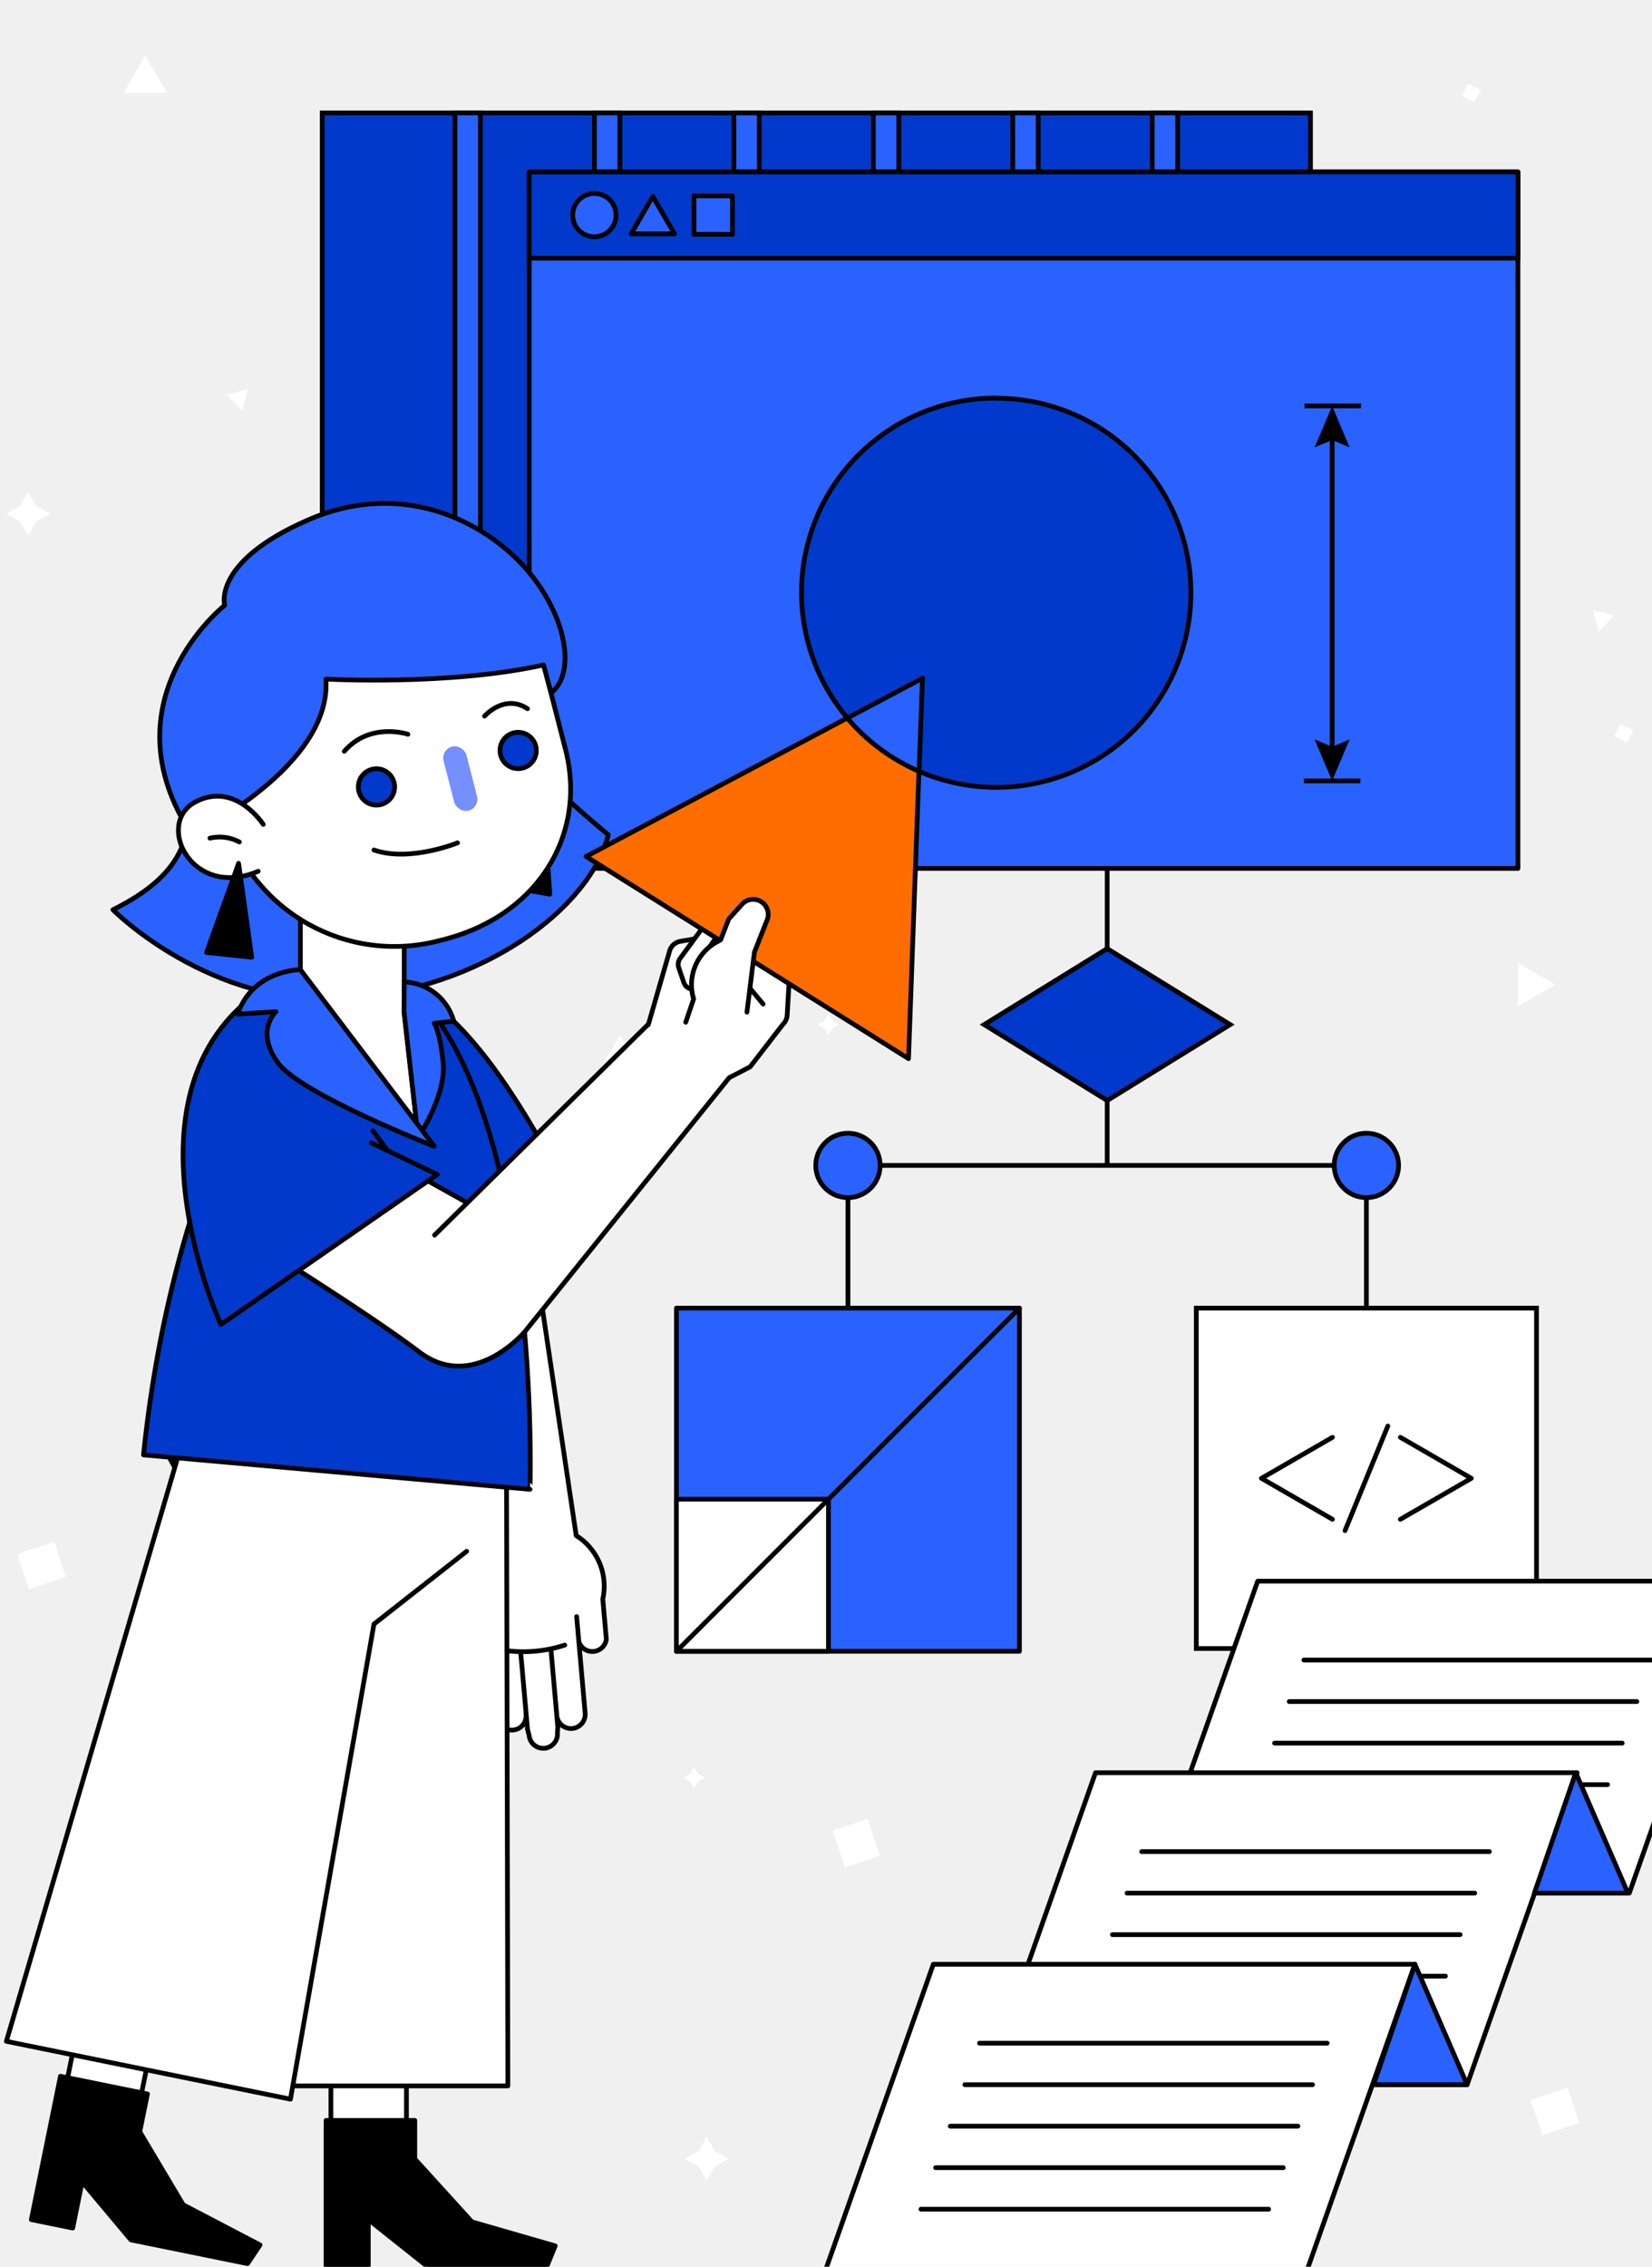 <svg xmlns="http://www.w3.org/2000/svg" xmlns:xlink="http://www.w3.org/1999/xlink" viewBox="0 0 350 480"><defs><style>.cls-1,.cls-16,.cls-2,.cls-6,.cls-9{fill:none;}.cls-1,.cls-10,.cls-11,.cls-12,.cls-13,.cls-15,.cls-16,.cls-17,.cls-18,.cls-7,.cls-8,.cls-9{stroke:#000;}.cls-1,.cls-12,.cls-13,.cls-15,.cls-18,.cls-6,.cls-7,.cls-8,.cls-9{stroke-linecap:round;stroke-linejoin:round;}.cls-1,.cls-6{stroke-width:1.5px;}.cls-18,.cls-3{fill:#f0f0f0;}.cls-17,.cls-4,.cls-8{fill:#fff;}.cls-5{clip-path:url(#clip-path);}.cls-6{stroke:#fff;}.cls-11,.cls-7{fill:#2962ff;}.cls-10,.cls-12{fill:#0039cb;}.cls-10,.cls-11,.cls-16,.cls-17{stroke-miterlimit:10;}.cls-14{fill:#768fff;}.cls-15{fill:#ff6d00;}.cls-19{clip-path:url(#clip-path-2);}</style><clipPath id="clip-path"><rect class="cls-1" x="-196.63" y="191.03" width="72.67" height="72.67"/></clipPath><clipPath id="clip-path-2"><rect class="cls-2" x="380" width="350" height="479.35"/></clipPath></defs><title>feature-1</title><g id="bg"><rect class="cls-3" width="350" height="480"/></g><g id="decoration"><polygon class="cls-4" points="131.33 219.18 126.76 227.09 135.9 227.09 131.33 219.18"/><polygon class="cls-4" points="15.27 409.18 10.67 408.04 11.99 412.59 15.27 409.18"/><polygon class="cls-4" points="146.22 375.63 147.03 374.15 147.84 375.63 149.32 376.43 147.84 377.24 147.03 378.72 146.22 377.24 144.75 376.43 146.22 375.63"/><polygon class="cls-4" points="30.78 11.74 26.21 19.66 35.35 19.66 30.78 11.74"/><polygon class="cls-4" points="342.03 130.32 337.43 129.18 338.75 133.73 342.03 130.32"/><rect class="cls-4" x="342.53" y="153.73" width="2.98" height="2.98" transform="translate(51.28 393.45) rotate(-63.42)"/><polygon class="cls-4" points="7.64 107.14 10.67 108.8 7.64 110.46 5.98 113.49 4.33 110.46 1.3 108.8 4.33 107.14 5.98 104.11 7.64 107.14"/><rect class="cls-4" x="325.57" y="443.02" width="7.83" height="8.24" transform="translate(649.58 -6.77) rotate(71.58)"/><polygon class="cls-4" points="148.07 455.48 149.73 452.45 151.39 455.48 154.42 457.14 151.39 458.8 149.73 461.83 148.07 458.8 145.04 457.14 148.07 455.48"/><polygon class="cls-4" points="174.72 216.16 175.53 214.68 176.34 216.16 177.81 216.97 176.34 217.78 175.53 219.25 174.72 217.78 173.24 216.97 174.72 216.16"/><rect class="cls-4" x="4.92" y="327.41" width="7.83" height="8.24" transform="translate(320.58 218.37) rotate(71.58)"/><rect class="cls-4" x="175.73" y="386.43" width="7.83" height="8.24" transform="matrix(0.95, -0.32, 0.32, 0.95, -114.22, 76.79)"/><polygon class="cls-4" points="329.49 208.49 321.57 203.92 321.57 213.06 329.49 208.49"/><polygon class="cls-4" points="51.37 86.92 52.5 82.32 47.95 83.63 51.37 86.92"/><rect class="cls-4" x="310.23" y="18.17" width="2.98" height="2.98" transform="translate(41.73 -137.39) rotate(26.58)"/></g><g id="main"><g class="cls-5"><line class="cls-6" x1="64.7" y1="237.86" x2="69.77" y2="239.03"/><line class="cls-6" x1="60.86" y1="262.63" x2="65.27" y2="259.87"/></g><rect class="cls-1" x="-196.63" y="191.03" width="72.67" height="72.67"/><rect class="cls-7" x="143.31" y="277.01" width="72.67" height="72.67"/><rect class="cls-8" x="143.31" y="317.47" width="32.21" height="32.21"/><line class="cls-9" x1="143.31" y1="349.68" x2="215.98" y2="277.01"/><rect class="cls-10" x="68.26" y="23.92" width="209.38" height="149.21"/><rect class="cls-11" x="96.39" y="23.92" width="5.39" height="149.21"/><rect class="cls-11" x="125.94" y="23.92" width="5.39" height="149.21"/><rect class="cls-11" x="155.48" y="23.92" width="5.39" height="149.21"/><rect class="cls-11" x="185.03" y="23.92" width="5.39" height="149.21"/><rect class="cls-11" x="214.57" y="23.92" width="5.39" height="149.21"/><rect class="cls-11" x="244.12" y="23.92" width="5.39" height="149.21"/><rect class="cls-7" x="112.12" y="36.41" width="209.48" height="147.49"/><rect class="cls-12" x="112.12" y="36.41" width="209.48" height="18.27"/><circle class="cls-7" cx="125.92" cy="45.55" r="4.59"/><polygon class="cls-7" points="138.3 41.57 133.71 49.52 142.9 49.52 138.3 41.57"/><rect class="cls-7" x="147.03" y="41.47" width="8.15" height="8.15"/><rect class="cls-8" x="70.11" y="436.44" width="16" height="32.5"/><polygon class="cls-13" points="115.83 480 117.63 475.59 99.99 470.5 87.88 457.18 87.88 449.02 69.08 449.02 69.08 480 78.03 480 78.03 470 90.61 480 115.83 480"/><path class="cls-7" d="M39.92,169.42c.86,10.87-4.67,17.59-16,23.23,0,0,20.56,20.81,49.32,18.84s51.81-19.06,55.63-34.73c0,0-19.95-16.22-23.49-24.39S39.92,169.42,39.92,169.42Z"/><path class="cls-8" d="M109.28,239.32l12.8,85.86a12.63,12.63,0,0,1,5.63,13.45l.75,8.47v.07a3,3,0,0,1-5.82.48h0l-.47-5.31h0l1.8,20.42h0a3,3,0,0,1-6,.53h0l-1.24-13.92,1.45,16.36-.08,1.2a3,3,0,0,1-6,.55l-.34-1.3-1.42-16,1.11,12.45,0,.46a3,3,0,0,1-6,.53l-.11-.44-1.15-12.95-.22-2.48a68,68,0,0,1-1.72-9.62,44.52,44.52,0,0,1,.1-8.61L91.11,249.88"/><path class="cls-8" d="M106.9,349.49a28.31,28.31,0,0,0,12.76-1.13"/><rect class="cls-8" x="5.19" y="437.17" width="32.5" height="16" transform="translate(-419.07 377.42) rotate(-78.5)"/><polygon class="cls-13" points="52.45 479.35 55.09 475.39 38.82 466.89 29.61 451.42 31.24 443.42 12.81 439.67 6.64 470.03 15.41 471.81 17.4 462.01 27.73 474.32 52.45 479.35"/><polygon class="cls-8" points="107.31 308.9 107.6 441.71 47.78 441.71 56.41 346.58 36.03 308.9 107.31 308.9"/><polyline class="cls-8" points="39.82 301.26 1.35 432.27 61.54 444.52 79.23 343.92 98.86 328.51"/><path class="cls-12" d="M90.61,211.76c17.33,11.36,34.11,50,34.11,50L99,272.48Z"/><path class="cls-12" d="M63.64,207.79S37.08,243.11,30.4,308.09l81.89,7.29S115,233.11,85.64,207.93Z"/><polygon class="cls-8" points="85.64 214.32 88.35 238.68 63.64 214.32 63.64 189.94 85.64 189.94 85.64 214.32"/><polygon class="cls-13" points="115.14 169.33 116.48 189.35 107.02 187.68 115.14 169.33"/><path class="cls-8" d="M94.1,198.93l-1.33.34a37.43,37.43,0,0,1-45.44-26.84L46.71,170a37.43,37.43,0,0,1,26.84-45.43l1.33-.34c19.88-5.11,37.36,5,40.76,18.28,0,0-.48-1.88,4.16,16.15S114,193.82,94.1,198.93Z"/><circle class="cls-12" cx="79.76" cy="166.64" r="3.85"/><circle class="cls-12" cx="109.78" cy="158.92" r="3.85"/><rect class="cls-14" x="95.03" y="157.87" width="5" height="14" rx="2.5" transform="translate(-37.99 29.49) rotate(-14.42)"/><path class="cls-8" d="M102.66,151.64s4.24-4.8,9.09-1.56"/><path class="cls-8" d="M86.42,155.49s-8-2.7-13.48,3.61"/><path class="cls-9" d="M96.94,178.48S86.81,182.63,79.23,180"/><path class="cls-7" d="M111.49,120.49c-8.49-9.76-25.94-19.23-46.26-10.37S47.6,128.18,47.6,128.18s-25.57,20.19-7,48.54c0,0,29.75-14.26,28.45-32.91,0,0,26.21,1.43,46.11-3l1.61,5.92C122.16,142.43,120,130.24,111.49,120.49Z"/><path class="cls-8" d="M55.78,174.58s-6-9.3-14.47-4.71-.71,20.67,13.4,14.63"/><path class="cls-8" d="M50.71,178.3a8.93,8.93,0,0,0-6.23-.81"/><path class="cls-7" d="M85.64,207.94a11.29,11.29,0,0,1,10.5,8.33l-4.15.41s1.2,1.55,1.9,8.36-5.29,15.87-5.29,15.87l-3-26.59Z"/><path class="cls-8" d="M52.46,262.22s24.93,15.4,36.38,24.08S111.19,282,111.19,282L156,226.34l-17.29-10.79-46.64,46L99,254.72,71.33,239.27"/><path class="cls-12" d="M63.64,205.33c-43.33,17.81-16.85,75.14-16.85,75.14l45.86-31.76-14-6.72,3.45,1.66L79,239.44"/><path class="cls-7" d="M63.64,205.33s-10.06,0-13.29,9.42l8.12-.52S54,218.29,58.84,225,92,242.73,92,242.73Z"/><polygon class="cls-13" points="50.55 182.82 53.32 202.69 43.76 201.7 50.55 182.82"/><path class="cls-8" d="M137.35,217l4.49-15.52a2.86,2.86,0,0,1,2.3-2.14l8.72-1.52a2.88,2.88,0,0,1,3.29,2.12l2.12,8.17a3,3,0,0,0,.58,1.12l2.83,3.39-2.45-2.94a2.86,2.86,0,0,1-.65-2.18l.49-4.23a3.55,3.55,0,0,1,.09-.47l3.28-11.32a2.89,2.89,0,0,1,3.54-2h0a2.89,2.89,0,0,1,2.12,3L166.77,215a2.9,2.9,0,0,1-.89,1.91l-6.95,9-4.37,2.27"/><path class="cls-8" d="M144.88,208.06l-1.08-3.13a2.18,2.18,0,0,1,.31-2l4.29-5.84a2.17,2.17,0,0,1,2.83-.59l.88.51a2.17,2.17,0,0,1,.87,2.82l-4.1,8.46a2.16,2.16,0,0,1-2.46,1.16h0A2.15,2.15,0,0,1,144.88,208.06Z"/><path class="cls-8" d="M148.8,206.05l0-2.55a2.48,2.48,0,0,1,.43-1.39l4.78-6.89a2.41,2.41,0,0,1,3.12-.75l1.43.78a2.4,2.4,0,0,1,.81,3.51l-6.19,8.66a2.4,2.4,0,0,1-3.67.28h0A2.36,2.36,0,0,1,148.8,206.05Z"/><path class="cls-15" d="M179.5,152.05l-55.33,29.32,68.31,42.81,2.21-60.85A41.44,41.44,0,0,1,179.5,152.05Z"/><path class="cls-12" d="M211,84.29a41.19,41.19,0,0,0-31.47,67.76l15.91-8.43-.72,19.71a41.2,41.2,0,1,0,16.28-79Z"/><path class="cls-8" d="M145.28,216.47l1.68-4.94h0a10.31,10.31,0,0,1,4.81-12l.91-.51,1.71-4.41,2.8-3.1a3.19,3.19,0,0,1,3.92-.66h0a3.2,3.2,0,0,1,1.33,4.17l-2.6,6.58-1.59,12.73"/><line class="cls-11" x1="234.57" y1="206.5" x2="234.57" y2="183.9"/><polyline class="cls-16" points="179.65 277.01 179.65 246.79 289.49 246.79 289.49 277.01"/><line class="cls-11" x1="234.57" y1="233.05" x2="234.57" y2="246.79"/><rect class="cls-17" x="253.45" y="277.01" width="72.08" height="72.08"/><polygon class="cls-10" points="234.57 200.88 208.51 216.97 234.57 233.05 260.63 216.97 234.57 200.88"/><circle class="cls-11" cx="179.65" cy="246.79" r="6.82"/><circle class="cls-11" cx="289.49" cy="246.79" r="6.82"/><polygon class="cls-8" points="345.19 400.89 243.16 400.89 266.46 334.83 368.48 334.83 345.19 400.89"/><line class="cls-18" x1="263.83" y1="386.7" x2="337.49" y2="386.7"/><line class="cls-18" x1="266.94" y1="377.91" x2="340.59" y2="377.91"/><line class="cls-18" x1="270.04" y1="369.12" x2="343.69" y2="369.12"/><line class="cls-18" x1="273.14" y1="360.32" x2="346.79" y2="360.32"/><line class="cls-18" x1="276.24" y1="351.53" x2="349.89" y2="351.53"/><polygon class="cls-8" points="310.83 441.45 208.8 441.45 232.1 375.39 334.13 375.39 310.83 441.45"/><line class="cls-18" x1="229.48" y1="427.26" x2="303.13" y2="427.26"/><line class="cls-18" x1="232.58" y1="418.47" x2="306.23" y2="418.47"/><line class="cls-18" x1="235.68" y1="409.68" x2="309.34" y2="409.68"/><line class="cls-18" x1="238.78" y1="400.89" x2="312.44" y2="400.89"/><line class="cls-18" x1="241.88" y1="392.1" x2="315.54" y2="392.1"/><polygon class="cls-8" points="276.47 482.01 174.45 482.01 197.74 415.95 299.77 415.95 276.47 482.01"/><line class="cls-18" x1="195.12" y1="467.82" x2="268.78" y2="467.82"/><line class="cls-18" x1="198.22" y1="459.03" x2="271.88" y2="459.03"/><line class="cls-18" x1="201.32" y1="450.24" x2="274.98" y2="450.24"/><line class="cls-18" x1="204.42" y1="441.45" x2="278.08" y2="441.45"/><line class="cls-18" x1="207.52" y1="432.66" x2="281.18" y2="432.66"/><polygon class="cls-7" points="299.77 415.95 310.83 441.45 291.01 441.45 299.77 415.95"/><polygon class="cls-7" points="333.84 375.39 344.9 400.89 325.08 400.89 333.84 375.39"/><polyline class="cls-9" points="296.69 321.73 311.72 313.05 296.69 304.37"/><polyline class="cls-9" points="282.3 304.37 267.26 313.05 282.3 321.73"/><line class="cls-9" x1="294.03" y1="301.98" x2="284.96" y2="324.12"/><line class="cls-11" x1="288.2" y1="165.36" x2="276.25" y2="165.36"/><line class="cls-11" x1="288.35" y1="85.96" x2="276.39" y2="85.96"/><line class="cls-16" x1="282.23" y1="91.93" x2="282.23" y2="159.39"/><polygon points="278.52 94.74 282.23 93.17 285.93 94.74 282.23 85.96 278.52 94.74"/><polygon points="278.52 156.58 282.23 158.15 285.93 156.58 282.23 165.36 278.52 156.58"/><g class="cls-19"><rect class="cls-7" x="161.28" y="23.58" width="245.94" height="173.16"/><rect class="cls-12" x="161.28" y="23.58" width="245.94" height="21.45"/><circle class="cls-7" cx="177.48" cy="34.3" r="5.38"/><polygon class="cls-7" points="192.02 29.63 186.63 38.97 197.41 38.97 192.02 29.63"/><rect class="cls-7" x="202.27" y="29.52" width="9.57" height="9.57"/></g></g></svg>